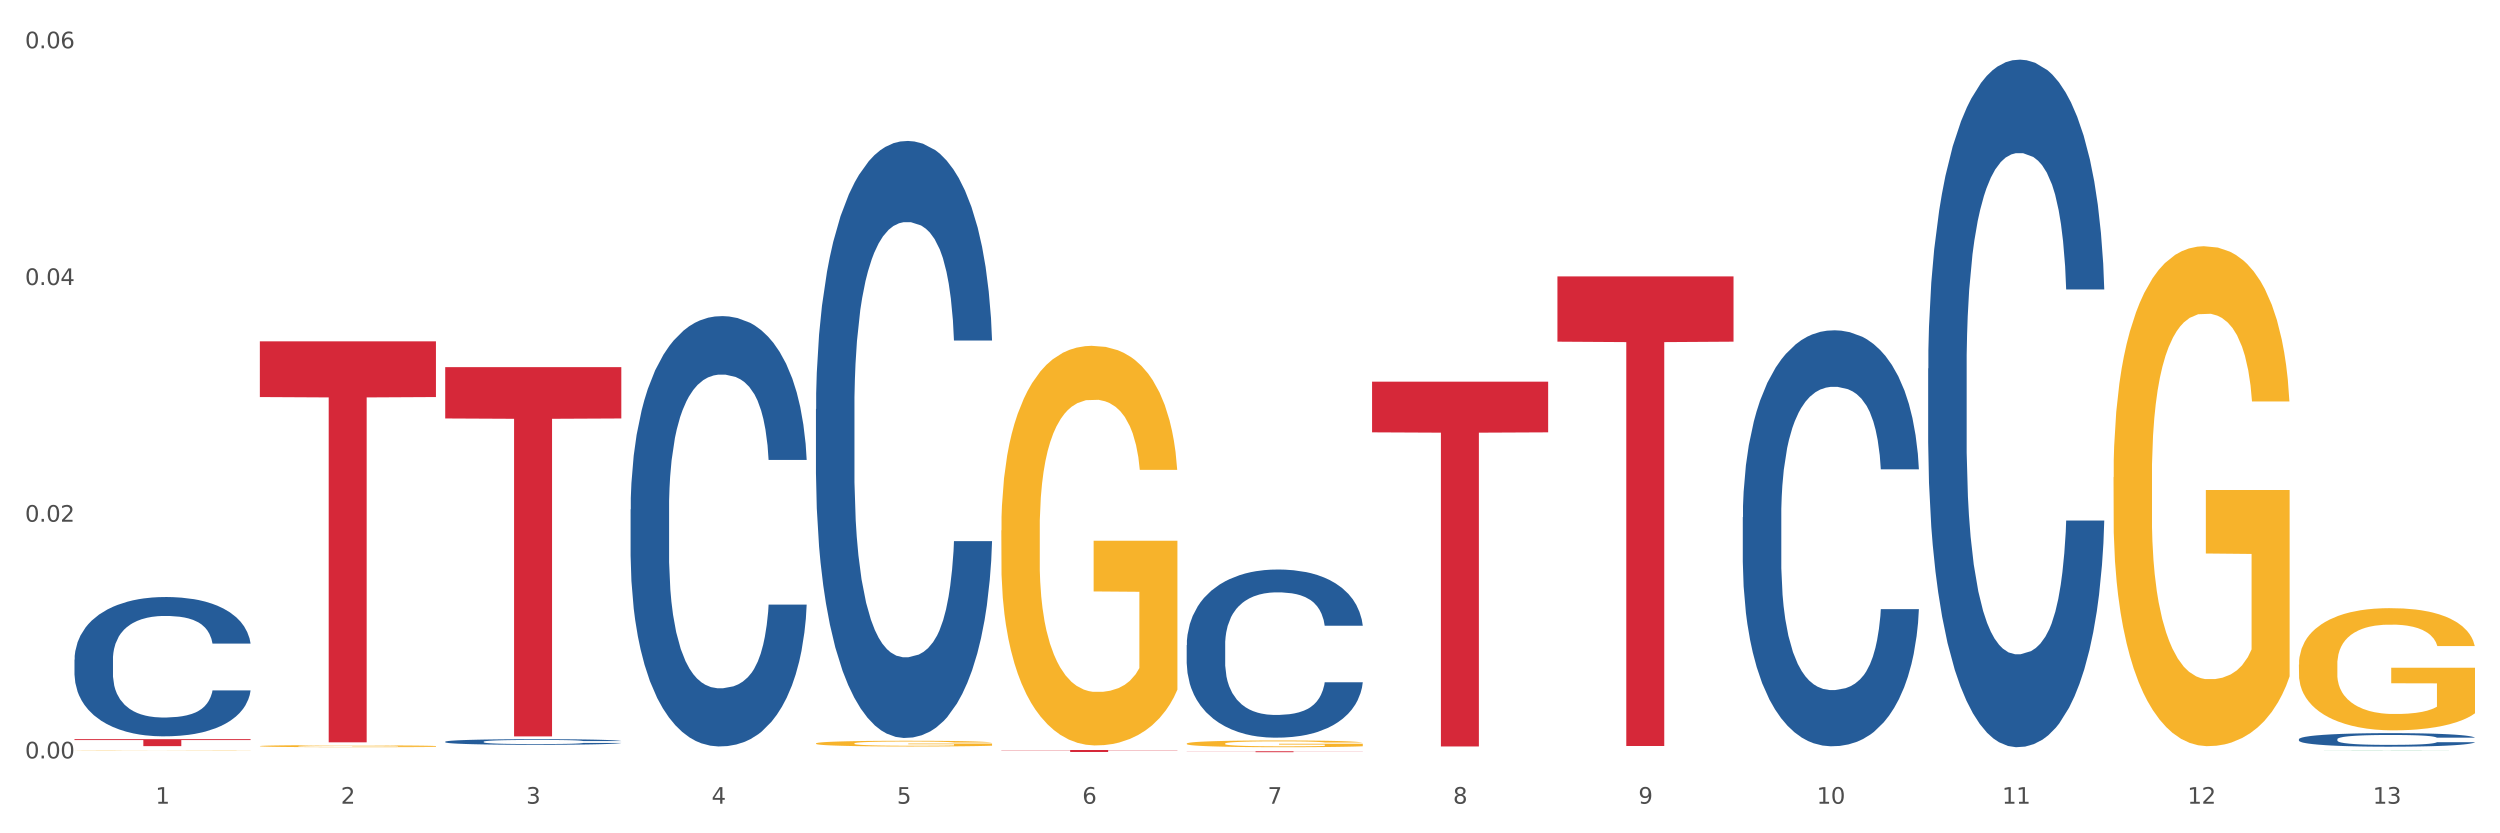 <?xml version="1.0" encoding="utf-8" standalone="no"?>
<!DOCTYPE svg PUBLIC "-//W3C//DTD SVG 1.1//EN"
  "http://www.w3.org/Graphics/SVG/1.1/DTD/svg11.dtd">
<svg xmlns:xlink="http://www.w3.org/1999/xlink" width="1080pt" height="360pt" viewBox="0 0 1080 360" xmlns="http://www.w3.org/2000/svg" version="1.1">
 <rect x="0" y="0" width="1080" height="360" fill="#333333" stroke="none"/>
 <defs>
  <style type="text/css">*{stroke-linejoin: round; stroke-linecap: butt}</style>
 </defs>
 <g id="figure_1">
  <g id="patch_1">
   <path d="M 0 360 
L 1080 360 
L 1080 0 
L 0 0 
z
" style="fill: #ffffff; stroke: #ffffff; stroke-linejoin: miter"/>
  </g>
  <g id="axes_1">
   <g id="matplotlib.axis_1">
    <g id="xtick_1">
     <g id="text_1">
      <!-- 1 -->
      <g style="fill: #4d4d4d" transform="translate(67.159 347.204) scale(0.096 -0.096)">
       <defs>
        <path id="DejaVuSans-31" d="M 794 531 
L 1825 531 
L 1825 4091 
L 703 3866 
L 703 4441 
L 1819 4666 
L 2450 4666 
L 2450 531 
L 3481 531 
L 3481 0 
L 794 0 
L 794 531 
z
" transform="scale(0.016)"/>
       </defs>
       <use xlink:href="#DejaVuSans-31"/>
      </g>
     </g>
    </g>
    <g id="xtick_2">
     <g id="text_2">
      <!-- 2 -->
      <g style="fill: #4d4d4d" transform="translate(147.238 347.204) scale(0.096 -0.096)">
       <defs>
        <path id="DejaVuSans-32" d="M 1228 531 
L 3431 531 
L 3431 0 
L 469 0 
L 469 531 
Q 828 903 1448 1529 
Q 2069 2156 2228 2338 
Q 2531 2678 2651 2914 
Q 2772 3150 2772 3378 
Q 2772 3750 2511 3984 
Q 2250 4219 1831 4219 
Q 1534 4219 1204 4116 
Q 875 4013 500 3803 
L 500 4441 
Q 881 4594 1212 4672 
Q 1544 4750 1819 4750 
Q 2544 4750 2975 4387 
Q 3406 4025 3406 3419 
Q 3406 3131 3298 2873 
Q 3191 2616 2906 2266 
Q 2828 2175 2409 1742 
Q 1991 1309 1228 531 
z
" transform="scale(0.016)"/>
       </defs>
       <use xlink:href="#DejaVuSans-32"/>
      </g>
     </g>
    </g>
    <g id="xtick_3">
     <g id="text_3">
      <!-- 3 -->
      <g style="fill: #4d4d4d" transform="translate(227.317 347.204) scale(0.096 -0.096)">
       <defs>
        <path id="DejaVuSans-33" d="M 2597 2516 
Q 3050 2419 3304 2112 
Q 3559 1806 3559 1356 
Q 3559 666 3084 287 
Q 2609 -91 1734 -91 
Q 1441 -91 1130 -33 
Q 819 25 488 141 
L 488 750 
Q 750 597 1062 519 
Q 1375 441 1716 441 
Q 2309 441 2620 675 
Q 2931 909 2931 1356 
Q 2931 1769 2642 2001 
Q 2353 2234 1838 2234 
L 1294 2234 
L 1294 2753 
L 1863 2753 
Q 2328 2753 2575 2939 
Q 2822 3125 2822 3475 
Q 2822 3834 2567 4026 
Q 2313 4219 1838 4219 
Q 1578 4219 1281 4162 
Q 984 4106 628 3988 
L 628 4550 
Q 988 4650 1302 4700 
Q 1616 4750 1894 4750 
Q 2613 4750 3031 4423 
Q 3450 4097 3450 3541 
Q 3450 3153 3228 2886 
Q 3006 2619 2597 2516 
z
" transform="scale(0.016)"/>
       </defs>
       <use xlink:href="#DejaVuSans-33"/>
      </g>
     </g>
    </g>
    <g id="xtick_4">
     <g id="text_4">
      <!-- 4 -->
      <g style="fill: #4d4d4d" transform="translate(307.396 347.204) scale(0.096 -0.096)">
       <defs>
        <path id="DejaVuSans-34" d="M 2419 4116 
L 825 1625 
L 2419 1625 
L 2419 4116 
z
M 2253 4666 
L 3047 4666 
L 3047 1625 
L 3713 1625 
L 3713 1100 
L 3047 1100 
L 3047 0 
L 2419 0 
L 2419 1100 
L 313 1100 
L 313 1709 
L 2253 4666 
z
" transform="scale(0.016)"/>
       </defs>
       <use xlink:href="#DejaVuSans-34"/>
      </g>
     </g>
    </g>
    <g id="xtick_5">
     <g id="text_5">
      <!-- 5 -->
      <g style="fill: #4d4d4d" transform="translate(387.475 347.204) scale(0.096 -0.096)">
       <defs>
        <path id="DejaVuSans-35" d="M 691 4666 
L 3169 4666 
L 3169 4134 
L 1269 4134 
L 1269 2991 
Q 1406 3038 1543 3061 
Q 1681 3084 1819 3084 
Q 2600 3084 3056 2656 
Q 3513 2228 3513 1497 
Q 3513 744 3044 326 
Q 2575 -91 1722 -91 
Q 1428 -91 1123 -41 
Q 819 9 494 109 
L 494 744 
Q 775 591 1075 516 
Q 1375 441 1709 441 
Q 2250 441 2565 725 
Q 2881 1009 2881 1497 
Q 2881 1984 2565 2268 
Q 2250 2553 1709 2553 
Q 1456 2553 1204 2497 
Q 953 2441 691 2322 
L 691 4666 
z
" transform="scale(0.016)"/>
       </defs>
       <use xlink:href="#DejaVuSans-35"/>
      </g>
     </g>
    </g>
    <g id="xtick_6">
     <g id="text_6">
      <!-- 6 -->
      <g style="fill: #4d4d4d" transform="translate(467.554 347.204) scale(0.096 -0.096)">
       <defs>
        <path id="DejaVuSans-36" d="M 2113 2584 
Q 1688 2584 1439 2293 
Q 1191 2003 1191 1497 
Q 1191 994 1439 701 
Q 1688 409 2113 409 
Q 2538 409 2786 701 
Q 3034 994 3034 1497 
Q 3034 2003 2786 2293 
Q 2538 2584 2113 2584 
z
M 3366 4563 
L 3366 3988 
Q 3128 4100 2886 4159 
Q 2644 4219 2406 4219 
Q 1781 4219 1451 3797 
Q 1122 3375 1075 2522 
Q 1259 2794 1537 2939 
Q 1816 3084 2150 3084 
Q 2853 3084 3261 2657 
Q 3669 2231 3669 1497 
Q 3669 778 3244 343 
Q 2819 -91 2113 -91 
Q 1303 -91 875 529 
Q 447 1150 447 2328 
Q 447 3434 972 4092 
Q 1497 4750 2381 4750 
Q 2619 4750 2861 4703 
Q 3103 4656 3366 4563 
z
" transform="scale(0.016)"/>
       </defs>
       <use xlink:href="#DejaVuSans-36"/>
      </g>
     </g>
    </g>
    <g id="xtick_7">
     <g id="text_7">
      <!-- 7 -->
      <g style="fill: #4d4d4d" transform="translate(547.634 347.204) scale(0.096 -0.096)">
       <defs>
        <path id="DejaVuSans-37" d="M 525 4666 
L 3525 4666 
L 3525 4397 
L 1831 0 
L 1172 0 
L 2766 4134 
L 525 4134 
L 525 4666 
z
" transform="scale(0.016)"/>
       </defs>
       <use xlink:href="#DejaVuSans-37"/>
      </g>
     </g>
    </g>
    <g id="xtick_8">
     <g id="text_8">
      <!-- 8 -->
      <g style="fill: #4d4d4d" transform="translate(627.713 347.204) scale(0.096 -0.096)">
       <defs>
        <path id="DejaVuSans-38" d="M 2034 2216 
Q 1584 2216 1326 1975 
Q 1069 1734 1069 1313 
Q 1069 891 1326 650 
Q 1584 409 2034 409 
Q 2484 409 2743 651 
Q 3003 894 3003 1313 
Q 3003 1734 2745 1975 
Q 2488 2216 2034 2216 
z
M 1403 2484 
Q 997 2584 770 2862 
Q 544 3141 544 3541 
Q 544 4100 942 4425 
Q 1341 4750 2034 4750 
Q 2731 4750 3128 4425 
Q 3525 4100 3525 3541 
Q 3525 3141 3298 2862 
Q 3072 2584 2669 2484 
Q 3125 2378 3379 2068 
Q 3634 1759 3634 1313 
Q 3634 634 3220 271 
Q 2806 -91 2034 -91 
Q 1263 -91 848 271 
Q 434 634 434 1313 
Q 434 1759 690 2068 
Q 947 2378 1403 2484 
z
M 1172 3481 
Q 1172 3119 1398 2916 
Q 1625 2713 2034 2713 
Q 2441 2713 2670 2916 
Q 2900 3119 2900 3481 
Q 2900 3844 2670 4047 
Q 2441 4250 2034 4250 
Q 1625 4250 1398 4047 
Q 1172 3844 1172 3481 
z
" transform="scale(0.016)"/>
       </defs>
       <use xlink:href="#DejaVuSans-38"/>
      </g>
     </g>
    </g>
    <g id="xtick_9">
     <g id="text_9">
      <!-- 9 -->
      <g style="fill: #4d4d4d" transform="translate(707.792 347.204) scale(0.096 -0.096)">
       <defs>
        <path id="DejaVuSans-39" d="M 703 97 
L 703 672 
Q 941 559 1184 500 
Q 1428 441 1663 441 
Q 2288 441 2617 861 
Q 2947 1281 2994 2138 
Q 2813 1869 2534 1725 
Q 2256 1581 1919 1581 
Q 1219 1581 811 2004 
Q 403 2428 403 3163 
Q 403 3881 828 4315 
Q 1253 4750 1959 4750 
Q 2769 4750 3195 4129 
Q 3622 3509 3622 2328 
Q 3622 1225 3098 567 
Q 2575 -91 1691 -91 
Q 1453 -91 1209 -44 
Q 966 3 703 97 
z
M 1959 2075 
Q 2384 2075 2632 2365 
Q 2881 2656 2881 3163 
Q 2881 3666 2632 3958 
Q 2384 4250 1959 4250 
Q 1534 4250 1286 3958 
Q 1038 3666 1038 3163 
Q 1038 2656 1286 2365 
Q 1534 2075 1959 2075 
z
" transform="scale(0.016)"/>
       </defs>
       <use xlink:href="#DejaVuSans-39"/>
      </g>
     </g>
    </g>
    <g id="xtick_10">
     <g id="text_10">
      <!-- 10 -->
      <g style="fill: #4d4d4d" transform="translate(784.817 347.204) scale(0.096 -0.096)">
       <defs>
        <path id="DejaVuSans-30" d="M 2034 4250 
Q 1547 4250 1301 3770 
Q 1056 3291 1056 2328 
Q 1056 1369 1301 889 
Q 1547 409 2034 409 
Q 2525 409 2770 889 
Q 3016 1369 3016 2328 
Q 3016 3291 2770 3770 
Q 2525 4250 2034 4250 
z
M 2034 4750 
Q 2819 4750 3233 4129 
Q 3647 3509 3647 2328 
Q 3647 1150 3233 529 
Q 2819 -91 2034 -91 
Q 1250 -91 836 529 
Q 422 1150 422 2328 
Q 422 3509 836 4129 
Q 1250 4750 2034 4750 
z
" transform="scale(0.016)"/>
       </defs>
       <use xlink:href="#DejaVuSans-31"/>
       <use xlink:href="#DejaVuSans-30" transform="translate(63.623 0)"/>
      </g>
     </g>
    </g>
    <g id="xtick_11">
     <g id="text_11">
      <!-- 11 -->
      <g style="fill: #4d4d4d" transform="translate(864.896 347.204) scale(0.096 -0.096)">
       <use xlink:href="#DejaVuSans-31"/>
       <use xlink:href="#DejaVuSans-31" transform="translate(63.623 0)"/>
      </g>
     </g>
    </g>
    <g id="xtick_12">
     <g id="text_12">
      <!-- 12 -->
      <g style="fill: #4d4d4d" transform="translate(944.975 347.204) scale(0.096 -0.096)">
       <use xlink:href="#DejaVuSans-31"/>
       <use xlink:href="#DejaVuSans-32" transform="translate(63.623 0)"/>
      </g>
     </g>
    </g>
    <g id="xtick_13">
     <g id="text_13">
      <!-- 13 -->
      <g style="fill: #4d4d4d" transform="translate(1025.054 347.204) scale(0.096 -0.096)">
       <use xlink:href="#DejaVuSans-31"/>
       <use xlink:href="#DejaVuSans-33" transform="translate(63.623 0)"/>
      </g>
     </g>
    </g>
    <g id="xtick_14"/>
    <g id="xtick_15"/>
    <g id="xtick_16"/>
    <g id="xtick_17"/>
    <g id="xtick_18"/>
    <g id="xtick_19"/>
    <g id="xtick_20"/>
    <g id="xtick_21"/>
    <g id="xtick_22"/>
    <g id="xtick_23"/>
    <g id="xtick_24"/>
    <g id="xtick_25"/>
   </g>
   <g id="matplotlib.axis_2">
    <g id="ytick_1">
     <g id="text_14">
      <!-- 0.00 -->
      <g style="fill: #4d4d4d" transform="translate(10.8 327.641) scale(0.096 -0.096)">
       <defs>
        <path id="DejaVuSans-2e" d="M 684 794 
L 1344 794 
L 1344 0 
L 684 0 
L 684 794 
z
" transform="scale(0.016)"/>
       </defs>
       <use xlink:href="#DejaVuSans-30"/>
       <use xlink:href="#DejaVuSans-2e" transform="translate(63.623 0)"/>
       <use xlink:href="#DejaVuSans-30" transform="translate(95.41 0)"/>
       <use xlink:href="#DejaVuSans-30" transform="translate(159.033 0)"/>
      </g>
     </g>
    </g>
    <g id="ytick_2">
     <g id="text_15">
      <!-- 0.02 -->
      <g style="fill: #4d4d4d" transform="translate(10.8 225.382) scale(0.096 -0.096)">
       <use xlink:href="#DejaVuSans-30"/>
       <use xlink:href="#DejaVuSans-2e" transform="translate(63.623 0)"/>
       <use xlink:href="#DejaVuSans-30" transform="translate(95.41 0)"/>
       <use xlink:href="#DejaVuSans-32" transform="translate(159.033 0)"/>
      </g>
     </g>
    </g>
    <g id="ytick_3">
     <g id="text_16">
      <!-- 0.04 -->
      <g style="fill: #4d4d4d" transform="translate(10.8 123.123) scale(0.096 -0.096)">
       <use xlink:href="#DejaVuSans-30"/>
       <use xlink:href="#DejaVuSans-2e" transform="translate(63.623 0)"/>
       <use xlink:href="#DejaVuSans-30" transform="translate(95.41 0)"/>
       <use xlink:href="#DejaVuSans-34" transform="translate(159.033 0)"/>
      </g>
     </g>
    </g>
    <g id="ytick_4">
     <g id="text_17">
      <!-- 0.06 -->
      <g style="fill: #4d4d4d" transform="translate(10.8 20.864) scale(0.096 -0.096)">
       <use xlink:href="#DejaVuSans-30"/>
       <use xlink:href="#DejaVuSans-2e" transform="translate(63.623 0)"/>
       <use xlink:href="#DejaVuSans-30" transform="translate(95.41 0)"/>
       <use xlink:href="#DejaVuSans-36" transform="translate(159.033 0)"/>
      </g>
     </g>
    </g>
    <g id="ytick_5"/>
    <g id="ytick_6"/>
    <g id="ytick_7"/>
   </g>
   <g id="PolyCollection_1">
    <path d="M 993.125 324.07 
L 993.203 324.07 
L 1024.574 323.993 
L 1037.594 323.993 
L 1069.2 324.071 
L 1054.142 324.071 
L 1047.319 324.053 
L 1014.928 324.053 
L 1014.693 324.053 
L 1008.105 324.071 
L 993.125 324.071 
L 993.125 324.07 
L 1019.006 324.042 
L 1043.24 324.042 
L 1031.241 324.01 
L 1031.084 324.01 
L 1030.927 324.01 
L 1018.928 324.042 
L 1019.006 324.042 
L 993.125 324.07 
z
" clip-path="url(#p49238b016b)" style="fill: #109648"/>
    <path d="M 352.492 176.778 
L 352.582 176.542 
L 352.582 169.947 
L 352.851 160.996 
L 353.84 144.507 
L 355.099 132.023 
L 357.258 117.419 
L 358.427 111.294 
L 359.955 104.463 
L 363.103 93.393 
L 366.699 83.971 
L 369.217 78.788 
L 371.106 75.491 
L 375.332 69.602 
L 377.76 67.011 
L 380.278 64.891 
L 382.436 63.478 
L 386.033 61.829 
L 388.911 61.122 
L 392.238 60.887 
L 395.025 61.122 
L 398.712 62.064 
L 404.108 64.891 
L 406.176 66.54 
L 408.963 69.366 
L 411.841 73.135 
L 414.179 76.904 
L 416.877 82.322 
L 419.664 89.388 
L 422.362 98.339 
L 424.25 106.583 
L 425.779 115.299 
L 427.128 125.899 
L 428.117 137.441 
L 428.567 147.098 
L 412.111 147.098 
L 411.661 138.383 
L 410.762 128.961 
L 409.863 122.601 
L 408.874 117.419 
L 407.345 111.53 
L 405.996 107.761 
L 403.748 103.286 
L 401.68 100.459 
L 399.971 98.81 
L 397.903 97.397 
L 393.497 95.984 
L 390.349 95.984 
L 388.371 96.455 
L 385.943 97.633 
L 383.875 99.281 
L 381.447 102.108 
L 379.559 105.17 
L 377.67 109.175 
L 376.591 112.001 
L 374.972 117.183 
L 373.893 121.423 
L 372.455 128.725 
L 371.645 133.907 
L 370.207 147.334 
L 369.577 157.227 
L 369.307 164.058 
L 369.127 171.595 
L 369.127 208.341 
L 369.667 224.83 
L 370.117 231.897 
L 370.836 239.905 
L 372.185 250.27 
L 374.163 260.398 
L 376.231 267.7 
L 377.94 272.176 
L 379.559 275.473 
L 381.177 278.065 
L 383.155 280.42 
L 384.774 281.833 
L 387.202 283.247 
L 390.08 283.953 
L 392.328 283.953 
L 396.914 282.776 
L 398.982 281.598 
L 400.96 279.949 
L 403.118 277.358 
L 404.827 274.531 
L 405.816 272.411 
L 407.435 267.936 
L 408.694 263.225 
L 409.773 257.807 
L 410.492 253.096 
L 411.302 246.03 
L 411.931 238.021 
L 412.111 233.781 
L 428.567 233.781 
L 428.207 242.261 
L 427.578 250.505 
L 426.319 261.576 
L 425.33 267.936 
L 423.801 275.709 
L 422.182 282.304 
L 419.934 289.607 
L 417.866 295.024 
L 415.708 299.735 
L 413.37 303.975 
L 409.143 309.864 
L 407.615 311.513 
L 404.377 314.339 
L 401.86 315.988 
L 398.173 317.637 
L 394.396 318.579 
L 390.439 318.815 
L 386.932 318.344 
L 383.066 316.93 
L 380.638 315.517 
L 377.94 313.397 
L 374.793 310.099 
L 371.825 306.095 
L 369.038 301.384 
L 366.43 295.966 
L 364.002 289.842 
L 360.854 279.713 
L 358.516 269.82 
L 356.808 260.634 
L 355.639 252.861 
L 354.47 242.967 
L 353.84 236.136 
L 352.851 219.648 
L 352.492 204.337 
L 352.492 176.778 
z
" clip-path="url(#p49238b016b)" style="fill: #255c99"/>
    <path d="M 272.412 220.089 
L 272.502 219.919 
L 272.502 215.165 
L 272.772 208.713 
L 273.761 196.828 
L 275.02 187.829 
L 277.178 177.302 
L 278.347 172.887 
L 279.876 167.963 
L 283.023 159.983 
L 286.62 153.191 
L 289.138 149.456 
L 291.027 147.079 
L 295.253 142.834 
L 297.681 140.966 
L 300.199 139.438 
L 302.357 138.419 
L 305.954 137.231 
L 308.831 136.721 
L 312.159 136.552 
L 314.946 136.721 
L 318.633 137.401 
L 324.028 139.438 
L 326.097 140.627 
L 328.884 142.664 
L 331.762 145.381 
L 334.1 148.097 
L 336.798 152.003 
L 339.585 157.096 
L 342.283 163.548 
L 344.171 169.491 
L 345.7 175.773 
L 347.049 183.414 
L 348.038 191.734 
L 348.488 198.695 
L 332.032 198.695 
L 331.582 192.413 
L 330.683 185.621 
L 329.784 181.037 
L 328.794 177.302 
L 327.266 173.057 
L 325.917 170.34 
L 323.669 167.114 
L 321.601 165.077 
L 319.892 163.888 
L 317.824 162.869 
L 313.418 161.851 
L 310.27 161.851 
L 308.292 162.19 
L 305.864 163.039 
L 303.796 164.228 
L 301.368 166.265 
L 299.479 168.472 
L 297.591 171.359 
L 296.512 173.396 
L 294.893 177.132 
L 293.814 180.188 
L 292.375 185.452 
L 291.566 189.187 
L 290.127 198.865 
L 289.498 205.996 
L 289.228 210.92 
L 289.048 216.354 
L 289.048 242.841 
L 289.588 254.726 
L 290.037 259.82 
L 290.757 265.593 
L 292.106 273.064 
L 294.084 280.365 
L 296.152 285.629 
L 297.861 288.855 
L 299.479 291.232 
L 301.098 293.099 
L 303.076 294.797 
L 304.695 295.816 
L 307.123 296.835 
L 310 297.344 
L 312.249 297.344 
L 316.835 296.495 
L 318.903 295.646 
L 320.881 294.458 
L 323.039 292.59 
L 324.748 290.552 
L 325.737 289.024 
L 327.356 285.798 
L 328.615 282.402 
L 329.694 278.497 
L 330.413 275.101 
L 331.222 270.008 
L 331.852 264.235 
L 332.032 261.179 
L 348.488 261.179 
L 348.128 267.291 
L 347.498 273.234 
L 346.24 281.214 
L 345.25 285.798 
L 343.722 291.401 
L 342.103 296.156 
L 339.855 301.419 
L 337.787 305.324 
L 335.629 308.72 
L 333.291 311.776 
L 329.064 316.021 
L 327.535 317.21 
L 324.298 319.247 
L 321.78 320.436 
L 318.094 321.624 
L 314.317 322.303 
L 310.36 322.473 
L 306.853 322.134 
L 302.986 321.115 
L 300.558 320.096 
L 297.861 318.568 
L 294.713 316.191 
L 291.746 313.305 
L 288.958 309.909 
L 286.351 306.004 
L 283.923 301.589 
L 280.775 294.288 
L 278.437 287.157 
L 276.729 280.535 
L 275.56 274.932 
L 274.391 267.8 
L 273.761 262.876 
L 272.772 250.991 
L 272.412 239.955 
L 272.412 220.089 
z
" clip-path="url(#p49238b016b)" style="fill: #255c99"/>
    <path d="M 192.333 320.417 
L 192.423 320.415 
L 192.423 320.352 
L 192.693 320.268 
L 193.682 320.112 
L 194.941 319.994 
L 197.099 319.856 
L 198.268 319.798 
L 199.797 319.734 
L 202.944 319.629 
L 206.541 319.54 
L 209.059 319.491 
L 210.947 319.46 
L 215.174 319.405 
L 217.602 319.38 
L 220.12 319.36 
L 222.278 319.347 
L 225.875 319.331 
L 228.752 319.324 
L 232.079 319.322 
L 234.867 319.324 
L 238.554 319.333 
L 243.949 319.36 
L 246.018 319.376 
L 248.805 319.402 
L 251.683 319.438 
L 254.021 319.474 
L 256.718 319.525 
L 259.506 319.591 
L 262.204 319.676 
L 264.092 319.754 
L 265.621 319.836 
L 266.97 319.936 
L 267.959 320.045 
L 268.408 320.136 
L 251.953 320.136 
L 251.503 320.054 
L 250.604 319.965 
L 249.704 319.905 
L 248.715 319.856 
L 247.187 319.801 
L 245.838 319.765 
L 243.59 319.723 
L 241.521 319.696 
L 239.813 319.68 
L 237.745 319.667 
L 233.338 319.654 
L 230.191 319.654 
L 228.213 319.658 
L 225.785 319.669 
L 223.717 319.685 
L 221.289 319.712 
L 219.4 319.74 
L 217.512 319.778 
L 216.433 319.805 
L 214.814 319.854 
L 213.735 319.894 
L 212.296 319.963 
L 211.487 320.012 
L 210.048 320.139 
L 209.419 320.232 
L 209.149 320.297 
L 208.969 320.368 
L 208.969 320.715 
L 209.509 320.871 
L 209.958 320.937 
L 210.678 321.013 
L 212.027 321.111 
L 214.005 321.206 
L 216.073 321.275 
L 217.782 321.318 
L 219.4 321.349 
L 221.019 321.373 
L 222.997 321.396 
L 224.616 321.409 
L 227.044 321.422 
L 229.921 321.429 
L 232.169 321.429 
L 236.755 321.418 
L 238.824 321.407 
L 240.802 321.391 
L 242.96 321.367 
L 244.669 321.34 
L 245.658 321.32 
L 247.276 321.278 
L 248.535 321.233 
L 249.615 321.182 
L 250.334 321.138 
L 251.143 321.071 
L 251.773 320.995 
L 251.953 320.955 
L 268.408 320.955 
L 268.049 321.035 
L 267.419 321.113 
L 266.16 321.218 
L 265.171 321.278 
L 263.643 321.351 
L 262.024 321.413 
L 259.776 321.482 
L 257.708 321.533 
L 255.549 321.578 
L 253.211 321.618 
L 248.985 321.674 
L 247.456 321.689 
L 244.219 321.716 
L 241.701 321.731 
L 238.014 321.747 
L 234.238 321.756 
L 230.281 321.758 
L 226.774 321.754 
L 222.907 321.74 
L 220.479 321.727 
L 217.782 321.707 
L 214.634 321.676 
L 211.667 321.638 
L 208.879 321.594 
L 206.271 321.542 
L 203.843 321.485 
L 200.696 321.389 
L 198.358 321.295 
L 196.65 321.209 
L 195.481 321.135 
L 194.312 321.042 
L 193.682 320.977 
L 192.693 320.822 
L 192.333 320.677 
L 192.333 320.417 
z
" clip-path="url(#p49238b016b)" style="fill: #255c99"/>
    <path d="M 32.175 284.953 
L 32.265 284.898 
L 32.265 283.359 
L 32.535 281.271 
L 33.524 277.423 
L 34.783 274.51 
L 36.941 271.102 
L 38.11 269.672 
L 39.639 268.078 
L 42.786 265.495 
L 46.383 263.296 
L 48.901 262.087 
L 50.789 261.317 
L 55.016 259.943 
L 57.443 259.338 
L 59.961 258.844 
L 62.119 258.514 
L 65.716 258.129 
L 68.594 257.964 
L 71.921 257.909 
L 74.709 257.964 
L 78.396 258.184 
L 83.791 258.844 
L 85.859 259.228 
L 88.647 259.888 
L 91.524 260.768 
L 93.862 261.647 
L 96.56 262.911 
L 99.348 264.56 
L 102.045 266.649 
L 103.934 268.573 
L 105.463 270.607 
L 106.811 273.08 
L 107.801 275.774 
L 108.25 278.027 
L 91.794 278.027 
L 91.345 275.994 
L 90.445 273.795 
L 89.546 272.311 
L 88.557 271.102 
L 87.028 269.727 
L 85.679 268.848 
L 83.431 267.803 
L 81.363 267.144 
L 79.655 266.759 
L 77.586 266.429 
L 73.18 266.099 
L 70.033 266.099 
L 68.054 266.209 
L 65.627 266.484 
L 63.558 266.869 
L 61.13 267.529 
L 59.242 268.243 
L 57.354 269.178 
L 56.274 269.837 
L 54.656 271.047 
L 53.577 272.036 
L 52.138 273.74 
L 51.329 274.949 
L 49.89 278.082 
L 49.26 280.391 
L 48.991 281.985 
L 48.811 283.744 
L 48.811 292.319 
L 49.35 296.167 
L 49.8 297.816 
L 50.519 299.685 
L 51.868 302.103 
L 53.847 304.467 
L 55.915 306.171 
L 57.623 307.215 
L 59.242 307.985 
L 60.861 308.59 
L 62.839 309.139 
L 64.457 309.469 
L 66.885 309.799 
L 69.763 309.964 
L 72.011 309.964 
L 76.597 309.689 
L 78.665 309.414 
L 80.644 309.029 
L 82.802 308.425 
L 84.51 307.765 
L 85.5 307.27 
L 87.118 306.226 
L 88.377 305.127 
L 89.456 303.862 
L 90.176 302.763 
L 90.985 301.114 
L 91.614 299.245 
L 91.794 298.256 
L 108.25 298.256 
L 107.89 300.234 
L 107.261 302.158 
L 106.002 304.742 
L 105.013 306.226 
L 103.484 308.04 
L 101.866 309.579 
L 99.618 311.283 
L 97.549 312.547 
L 95.391 313.647 
L 93.053 314.636 
L 88.827 316.01 
L 87.298 316.395 
L 84.061 317.055 
L 81.543 317.439 
L 77.856 317.824 
L 74.079 318.044 
L 70.123 318.099 
L 66.616 317.989 
L 62.749 317.659 
L 60.321 317.329 
L 57.623 316.835 
L 54.476 316.065 
L 51.509 315.131 
L 48.721 314.031 
L 46.113 312.767 
L 43.685 311.338 
L 40.538 308.974 
L 38.2 306.666 
L 36.491 304.522 
L 35.322 302.708 
L 34.153 300.399 
L 33.524 298.805 
L 32.535 294.958 
L 32.175 291.385 
L 32.175 284.953 
z
" clip-path="url(#p49238b016b)" style="fill: #255c99"/>
    <path d="M 832.967 159.224 
L 833.056 158.953 
L 833.056 151.358 
L 833.326 141.049 
L 834.315 122.06 
L 835.574 107.683 
L 837.732 90.864 
L 838.901 83.811 
L 840.43 75.944 
L 843.577 63.195 
L 847.174 52.344 
L 849.692 46.376 
L 851.581 42.578 
L 855.807 35.796 
L 858.235 32.813 
L 860.753 30.371 
L 862.911 28.743 
L 866.508 26.845 
L 869.385 26.031 
L 872.713 25.759 
L 875.5 26.031 
L 879.187 27.116 
L 884.583 30.371 
L 886.651 32.27 
L 889.438 35.525 
L 892.316 39.866 
L 894.654 44.206 
L 897.352 50.445 
L 900.139 58.583 
L 902.837 68.891 
L 904.725 78.386 
L 906.254 88.423 
L 907.603 100.63 
L 908.592 113.922 
L 909.042 125.044 
L 892.586 125.044 
L 892.136 115.007 
L 891.237 104.157 
L 890.338 96.832 
L 889.348 90.864 
L 887.82 84.083 
L 886.471 79.742 
L 884.223 74.588 
L 882.155 71.333 
L 880.446 69.434 
L 878.378 67.806 
L 873.972 66.179 
L 870.824 66.179 
L 868.846 66.721 
L 866.418 68.078 
L 864.35 69.977 
L 861.922 73.232 
L 860.033 76.758 
L 858.145 81.37 
L 857.066 84.625 
L 855.447 90.593 
L 854.368 95.476 
L 852.929 103.885 
L 852.12 109.853 
L 850.681 125.316 
L 850.052 136.709 
L 849.782 144.576 
L 849.602 153.256 
L 849.602 195.575 
L 850.142 214.564 
L 850.591 222.702 
L 851.311 231.925 
L 852.66 243.861 
L 854.638 255.525 
L 856.706 263.935 
L 858.415 269.089 
L 860.033 272.887 
L 861.652 275.871 
L 863.63 278.583 
L 865.249 280.211 
L 867.677 281.839 
L 870.554 282.652 
L 872.803 282.652 
L 877.389 281.296 
L 879.457 279.94 
L 881.435 278.041 
L 883.593 275.057 
L 885.302 271.802 
L 886.291 269.36 
L 887.91 264.206 
L 889.169 258.781 
L 890.248 252.541 
L 890.967 247.116 
L 891.776 238.978 
L 892.406 229.755 
L 892.586 224.872 
L 909.042 224.872 
L 908.682 234.638 
L 908.053 244.132 
L 906.794 256.882 
L 905.804 264.206 
L 904.276 273.158 
L 902.657 280.753 
L 900.409 289.163 
L 898.341 295.402 
L 896.183 300.827 
L 893.845 305.71 
L 889.618 312.492 
L 888.09 314.391 
L 884.852 317.646 
L 882.334 319.545 
L 878.648 321.444 
L 874.871 322.529 
L 870.914 322.8 
L 867.407 322.258 
L 863.54 320.63 
L 861.113 319.003 
L 858.415 316.561 
L 855.268 312.763 
L 852.3 308.152 
L 849.512 302.726 
L 846.905 296.487 
L 844.477 289.434 
L 841.329 277.77 
L 838.991 266.376 
L 837.283 255.797 
L 836.114 246.845 
L 834.945 235.451 
L 834.315 227.585 
L 833.326 208.596 
L 832.967 190.963 
L 832.967 159.224 
z
" clip-path="url(#p49238b016b)" style="fill: #255c99"/>
    <path d="M 993.125 319.347 
L 993.215 319.341 
L 993.215 319.191 
L 993.485 318.988 
L 994.474 318.613 
L 995.733 318.329 
L 997.891 317.996 
L 999.06 317.857 
L 1000.588 317.702 
L 1003.736 317.45 
L 1007.333 317.236 
L 1009.851 317.118 
L 1011.739 317.043 
L 1015.965 316.909 
L 1018.393 316.85 
L 1020.911 316.802 
L 1023.069 316.769 
L 1026.666 316.732 
L 1029.544 316.716 
L 1032.871 316.71 
L 1035.659 316.716 
L 1039.345 316.737 
L 1044.741 316.802 
L 1046.809 316.839 
L 1049.597 316.903 
L 1052.474 316.989 
L 1054.812 317.075 
L 1057.51 317.198 
L 1060.298 317.359 
L 1062.995 317.562 
L 1064.884 317.75 
L 1066.412 317.948 
L 1067.761 318.189 
L 1068.75 318.452 
L 1069.2 318.671 
L 1052.744 318.671 
L 1052.294 318.473 
L 1051.395 318.259 
L 1050.496 318.114 
L 1049.507 317.996 
L 1047.978 317.862 
L 1046.629 317.777 
L 1044.381 317.675 
L 1042.313 317.611 
L 1040.604 317.573 
L 1038.536 317.541 
L 1034.13 317.509 
L 1030.983 317.509 
L 1029.004 317.52 
L 1026.576 317.546 
L 1024.508 317.584 
L 1022.08 317.648 
L 1020.192 317.718 
L 1018.303 317.809 
L 1017.224 317.873 
L 1015.606 317.991 
L 1014.527 318.087 
L 1013.088 318.254 
L 1012.278 318.371 
L 1010.84 318.677 
L 1010.21 318.902 
L 1009.94 319.057 
L 1009.761 319.229 
L 1009.761 320.065 
L 1010.3 320.44 
L 1010.75 320.6 
L 1011.469 320.783 
L 1012.818 321.018 
L 1014.796 321.249 
L 1016.865 321.415 
L 1018.573 321.517 
L 1020.192 321.592 
L 1021.81 321.651 
L 1023.789 321.704 
L 1025.407 321.736 
L 1027.835 321.768 
L 1030.713 321.784 
L 1032.961 321.784 
L 1037.547 321.758 
L 1039.615 321.731 
L 1041.594 321.693 
L 1043.752 321.634 
L 1045.46 321.57 
L 1046.449 321.522 
L 1048.068 321.42 
L 1049.327 321.313 
L 1050.406 321.19 
L 1051.125 321.083 
L 1051.935 320.922 
L 1052.564 320.74 
L 1052.744 320.643 
L 1069.2 320.643 
L 1068.84 320.836 
L 1068.211 321.024 
L 1066.952 321.275 
L 1065.963 321.42 
L 1064.434 321.597 
L 1062.815 321.747 
L 1060.567 321.913 
L 1058.499 322.036 
L 1056.341 322.143 
L 1054.003 322.24 
L 1049.777 322.374 
L 1048.248 322.411 
L 1045.011 322.476 
L 1042.493 322.513 
L 1038.806 322.551 
L 1035.029 322.572 
L 1031.072 322.577 
L 1027.565 322.567 
L 1023.699 322.535 
L 1021.271 322.502 
L 1018.573 322.454 
L 1015.426 322.379 
L 1012.458 322.288 
L 1009.671 322.181 
L 1007.063 322.058 
L 1004.635 321.918 
L 1001.488 321.688 
L 999.15 321.463 
L 997.441 321.254 
L 996.272 321.077 
L 995.103 320.852 
L 994.474 320.697 
L 993.485 320.322 
L 993.125 319.973 
L 993.125 319.347 
z
" clip-path="url(#p49238b016b)" style="fill: #255c99"/>
    <path d="M 672.808 119.412 
L 748.883 119.412 
L 748.883 147.603 
L 718.958 147.793 
L 718.958 322.271 
L 702.553 322.271 
L 702.553 147.793 
L 672.808 147.603 
L 672.808 119.603 
L 672.808 119.412 
z
" clip-path="url(#p49238b016b)" style="fill: #d62839"/>
    <path d="M 592.729 164.869 
L 668.804 164.869 
L 668.804 186.77 
L 638.879 186.917 
L 638.879 322.463 
L 622.474 322.463 
L 622.474 186.917 
L 592.729 186.77 
L 592.729 165.017 
L 592.729 164.869 
z
" clip-path="url(#p49238b016b)" style="fill: #d62839"/>
    <path d="M 512.65 278.672 
L 512.74 278.605 
L 512.74 276.747 
L 513.01 274.226 
L 513.999 269.581 
L 515.258 266.064 
L 517.416 261.95 
L 518.585 260.225 
L 520.114 258.3 
L 523.261 255.182 
L 526.858 252.527 
L 529.376 251.068 
L 531.264 250.139 
L 535.49 248.48 
L 537.918 247.75 
L 540.436 247.153 
L 542.594 246.755 
L 546.191 246.29 
L 549.069 246.091 
L 552.396 246.025 
L 555.184 246.091 
L 558.871 246.356 
L 564.266 247.153 
L 566.334 247.617 
L 569.122 248.413 
L 571.999 249.475 
L 574.337 250.537 
L 577.035 252.063 
L 579.823 254.054 
L 582.52 256.575 
L 584.409 258.898 
L 585.937 261.353 
L 587.286 264.339 
L 588.275 267.59 
L 588.725 270.311 
L 572.269 270.311 
L 571.819 267.856 
L 570.92 265.201 
L 570.021 263.41 
L 569.032 261.95 
L 567.503 260.291 
L 566.154 259.229 
L 563.906 257.969 
L 561.838 257.172 
L 560.129 256.708 
L 558.061 256.31 
L 553.655 255.912 
L 550.508 255.912 
L 548.529 256.044 
L 546.101 256.376 
L 544.033 256.841 
L 541.605 257.637 
L 539.717 258.499 
L 537.828 259.628 
L 536.749 260.424 
L 535.131 261.884 
L 534.052 263.078 
L 532.613 265.135 
L 531.804 266.595 
L 530.365 270.377 
L 529.735 273.164 
L 529.466 275.088 
L 529.286 277.212 
L 529.286 287.563 
L 529.825 292.208 
L 530.275 294.199 
L 530.994 296.455 
L 532.343 299.374 
L 534.321 302.228 
L 536.39 304.285 
L 538.098 305.546 
L 539.717 306.475 
L 541.335 307.204 
L 543.314 307.868 
L 544.932 308.266 
L 547.36 308.664 
L 550.238 308.863 
L 552.486 308.863 
L 557.072 308.532 
L 559.14 308.2 
L 561.119 307.735 
L 563.277 307.005 
L 564.985 306.209 
L 565.974 305.612 
L 567.593 304.351 
L 568.852 303.024 
L 569.931 301.498 
L 570.65 300.171 
L 571.46 298.18 
L 572.089 295.924 
L 572.269 294.73 
L 588.725 294.73 
L 588.365 297.118 
L 587.736 299.441 
L 586.477 302.56 
L 585.488 304.351 
L 583.959 306.541 
L 582.341 308.399 
L 580.092 310.456 
L 578.024 311.982 
L 575.866 313.309 
L 573.528 314.504 
L 569.302 316.162 
L 567.773 316.627 
L 564.536 317.423 
L 562.018 317.888 
L 558.331 318.352 
L 554.554 318.618 
L 550.598 318.684 
L 547.091 318.551 
L 543.224 318.153 
L 540.796 317.755 
L 538.098 317.158 
L 534.951 316.229 
L 531.983 315.101 
L 529.196 313.774 
L 526.588 312.247 
L 524.16 310.522 
L 521.013 307.669 
L 518.675 304.882 
L 516.966 302.294 
L 515.797 300.104 
L 514.628 297.317 
L 513.999 295.393 
L 513.01 290.748 
L 512.65 286.435 
L 512.65 278.672 
z
" clip-path="url(#p49238b016b)" style="fill: #255c99"/>
    <path d="M 432.571 323.993 
L 508.646 323.993 
L 508.646 324.115 
L 478.721 324.116 
L 478.721 324.869 
L 462.316 324.869 
L 462.316 324.116 
L 432.571 324.115 
L 432.571 323.994 
L 432.571 323.993 
z
" clip-path="url(#p49238b016b)" style="fill: #d62839"/>
    <path d="M 512.65 324.561 
L 588.725 324.561 
L 588.725 324.615 
L 558.8 324.616 
L 558.8 324.95 
L 542.395 324.95 
L 542.395 324.616 
L 512.65 324.615 
L 512.65 324.562 
L 512.65 324.561 
z
" clip-path="url(#p49238b016b)" style="fill: #d62839"/>
    <path d="M 913.046 206.169 
L 913.135 205.971 
L 913.135 198.87 
L 913.315 192.755 
L 914.213 177.961 
L 915.561 165.731 
L 916.549 159.222 
L 917.537 153.896 
L 918.704 148.57 
L 920.141 143.047 
L 922.746 134.96 
L 924.363 130.817 
L 926.339 126.478 
L 929.931 120.166 
L 932.536 116.615 
L 935.231 113.656 
L 939.632 110.106 
L 942.506 108.528 
L 945.559 107.344 
L 949.242 106.555 
L 952.026 106.358 
L 958.134 106.949 
L 963.343 108.725 
L 965.858 110.106 
L 969.092 112.473 
L 970.798 114.051 
L 973.582 117.207 
L 976.457 121.349 
L 978.433 124.9 
L 981.397 131.606 
L 983.642 138.313 
L 985.708 146.598 
L 986.786 152.318 
L 987.594 157.644 
L 988.312 163.759 
L 989.031 173.424 
L 972.864 173.424 
L 972.235 166.52 
L 971.247 160.011 
L 969.81 153.699 
L 968.553 149.754 
L 966.397 144.822 
L 964.421 141.666 
L 962.355 139.299 
L 959.84 137.327 
L 957.864 136.34 
L 955.08 135.551 
L 949.601 135.749 
L 945.919 137.327 
L 943.404 139.299 
L 941.787 141.075 
L 940.35 143.047 
L 938.733 145.809 
L 936.847 149.951 
L 935.5 153.699 
L 934.153 158.433 
L 933.075 163.167 
L 932.087 168.69 
L 931.279 174.608 
L 930.65 180.723 
L 930.111 188.219 
L 929.662 200.646 
L 929.662 227.669 
L 929.841 233.784 
L 930.291 241.872 
L 930.829 247.987 
L 931.728 255.285 
L 932.536 260.217 
L 934.063 267.318 
L 935.769 273.235 
L 937.117 276.983 
L 938.464 280.139 
L 940.799 284.479 
L 943.404 288.03 
L 945.649 290.199 
L 948.703 292.172 
L 950.769 292.961 
L 952.565 293.355 
L 956.966 293.355 
L 960.11 292.764 
L 963.613 291.383 
L 966.307 289.608 
L 968.553 287.438 
L 971.068 283.887 
L 972.684 280.534 
L 972.684 239.308 
L 952.925 239.11 
L 952.925 211.692 
L 989.121 211.692 
L 989.121 292.172 
L 987.594 296.314 
L 985.887 300.062 
L 984.091 303.415 
L 981.397 307.558 
L 978.163 311.503 
L 975.289 314.264 
L 972.235 316.631 
L 968.643 318.801 
L 963.972 320.774 
L 961.098 321.563 
L 957.505 322.155 
L 953.284 322.352 
L 949.601 321.957 
L 946.009 320.971 
L 942.236 319.196 
L 938.554 316.631 
L 935.769 314.067 
L 932.985 310.911 
L 930.021 306.769 
L 927.686 302.824 
L 925.89 299.273 
L 923.914 294.736 
L 921.758 288.819 
L 920.141 283.493 
L 918.704 277.97 
L 917.177 270.868 
L 916.099 264.753 
L 915.022 257.06 
L 914.393 251.34 
L 913.674 242.464 
L 913.135 230.037 
L 913.046 206.169 
z
" clip-path="url(#p49238b016b)" style="fill: #f7b32b"/>
    <path d="M 512.65 321.228 
L 512.74 321.225 
L 512.74 321.129 
L 512.919 321.046 
L 513.818 320.846 
L 515.165 320.681 
L 516.153 320.592 
L 517.141 320.52 
L 518.308 320.448 
L 519.745 320.373 
L 522.35 320.264 
L 523.967 320.208 
L 525.943 320.149 
L 529.536 320.064 
L 532.14 320.016 
L 534.835 319.976 
L 539.236 319.928 
L 542.11 319.906 
L 545.164 319.89 
L 548.846 319.88 
L 551.631 319.877 
L 557.738 319.885 
L 562.948 319.909 
L 565.462 319.928 
L 568.696 319.96 
L 570.402 319.981 
L 573.187 320.024 
L 576.061 320.08 
L 578.037 320.128 
L 581.001 320.219 
L 583.246 320.309 
L 585.312 320.422 
L 586.39 320.499 
L 587.198 320.571 
L 587.917 320.654 
L 588.635 320.785 
L 572.468 320.785 
L 571.839 320.691 
L 570.851 320.603 
L 569.414 320.518 
L 568.157 320.464 
L 566.001 320.398 
L 564.025 320.355 
L 561.96 320.323 
L 559.445 320.296 
L 557.469 320.283 
L 554.684 320.272 
L 549.206 320.275 
L 545.523 320.296 
L 543.008 320.323 
L 541.391 320.347 
L 539.954 320.373 
L 538.338 320.411 
L 536.451 320.467 
L 535.104 320.518 
L 533.757 320.582 
L 532.679 320.646 
L 531.691 320.721 
L 530.883 320.801 
L 530.254 320.883 
L 529.715 320.985 
L 529.266 321.153 
L 529.266 321.519 
L 529.446 321.602 
L 529.895 321.711 
L 530.434 321.794 
L 531.332 321.893 
L 532.14 321.959 
L 533.667 322.055 
L 535.374 322.136 
L 536.721 322.186 
L 538.068 322.229 
L 540.403 322.288 
L 543.008 322.336 
L 545.254 322.365 
L 548.307 322.392 
L 550.373 322.403 
L 552.169 322.408 
L 556.571 322.408 
L 559.714 322.4 
L 563.217 322.381 
L 565.912 322.357 
L 568.157 322.328 
L 570.672 322.28 
L 572.289 322.234 
L 572.289 321.676 
L 552.529 321.674 
L 552.529 321.303 
L 588.725 321.303 
L 588.725 322.392 
L 587.198 322.448 
L 585.492 322.499 
L 583.695 322.544 
L 581.001 322.6 
L 577.767 322.654 
L 574.893 322.691 
L 571.839 322.723 
L 568.247 322.752 
L 563.576 322.779 
L 560.702 322.79 
L 557.109 322.798 
L 552.888 322.8 
L 549.206 322.795 
L 545.613 322.782 
L 541.841 322.758 
L 538.158 322.723 
L 535.374 322.688 
L 532.589 322.646 
L 529.625 322.589 
L 527.29 322.536 
L 525.494 322.488 
L 523.518 322.427 
L 521.362 322.346 
L 519.745 322.274 
L 518.308 322.2 
L 516.781 322.104 
L 515.704 322.021 
L 514.626 321.917 
L 513.997 321.839 
L 513.279 321.719 
L 512.74 321.551 
L 512.65 321.228 
z
" clip-path="url(#p49238b016b)" style="fill: #f7b32b"/>
    <path d="M 432.571 229.168 
L 432.661 229.01 
L 432.661 223.334 
L 432.84 218.447 
L 433.738 206.622 
L 435.086 196.846 
L 436.074 191.643 
L 437.062 187.386 
L 438.229 183.129 
L 439.666 178.714 
L 442.271 172.25 
L 443.888 168.939 
L 445.864 165.47 
L 449.456 160.425 
L 452.061 157.587 
L 454.756 155.222 
L 459.157 152.384 
L 462.031 151.122 
L 465.085 150.176 
L 468.767 149.546 
L 471.551 149.388 
L 477.659 149.861 
L 482.868 151.28 
L 485.383 152.384 
L 488.617 154.276 
L 490.323 155.537 
L 493.108 158.06 
L 495.982 161.371 
L 497.958 164.209 
L 500.922 169.569 
L 503.167 174.93 
L 505.233 181.552 
L 506.311 186.125 
L 507.119 190.382 
L 507.838 195.269 
L 508.556 202.995 
L 492.389 202.995 
L 491.76 197.477 
L 490.772 192.274 
L 489.335 187.228 
L 488.078 184.075 
L 485.922 180.133 
L 483.946 177.611 
L 481.88 175.719 
L 479.366 174.142 
L 477.39 173.354 
L 474.605 172.723 
L 469.126 172.881 
L 465.444 174.142 
L 462.929 175.719 
L 461.312 177.138 
L 459.875 178.714 
L 458.258 180.922 
L 456.372 184.233 
L 455.025 187.228 
L 453.678 191.012 
L 452.6 194.796 
L 451.612 199.211 
L 450.804 203.941 
L 450.175 208.829 
L 449.636 214.82 
L 449.187 224.753 
L 449.187 246.354 
L 449.367 251.242 
L 449.816 257.706 
L 450.355 262.594 
L 451.253 268.428 
L 452.061 272.369 
L 453.588 278.045 
L 455.295 282.775 
L 456.642 285.771 
L 457.989 288.294 
L 460.324 291.763 
L 462.929 294.601 
L 465.174 296.335 
L 468.228 297.912 
L 470.294 298.542 
L 472.09 298.858 
L 476.491 298.858 
L 479.635 298.385 
L 483.138 297.281 
L 485.832 295.862 
L 488.078 294.128 
L 490.593 291.29 
L 492.209 288.609 
L 492.209 255.656 
L 472.45 255.499 
L 472.45 233.583 
L 508.646 233.583 
L 508.646 297.912 
L 507.119 301.223 
L 505.413 304.218 
L 503.616 306.899 
L 500.922 310.21 
L 497.688 313.363 
L 494.814 315.57 
L 491.76 317.463 
L 488.168 319.197 
L 483.497 320.774 
L 480.623 321.404 
L 477.03 321.877 
L 472.809 322.035 
L 469.126 321.72 
L 465.534 320.931 
L 461.761 319.512 
L 458.079 317.463 
L 455.295 315.413 
L 452.51 312.89 
L 449.546 309.579 
L 447.211 306.426 
L 445.415 303.588 
L 443.439 299.961 
L 441.283 295.231 
L 439.666 290.974 
L 438.229 286.559 
L 436.702 280.883 
L 435.625 275.996 
L 434.547 269.847 
L 433.918 265.274 
L 433.199 258.179 
L 432.661 248.246 
L 432.571 229.168 
z
" clip-path="url(#p49238b016b)" style="fill: #f7b32b"/>
    <path d="M 352.492 321.154 
L 352.581 321.152 
L 352.581 321.071 
L 352.761 321 
L 353.659 320.83 
L 355.006 320.69 
L 355.994 320.615 
L 356.982 320.554 
L 358.15 320.493 
L 359.587 320.429 
L 362.192 320.336 
L 363.809 320.289 
L 365.785 320.239 
L 369.377 320.166 
L 371.982 320.126 
L 374.676 320.092 
L 379.078 320.051 
L 381.952 320.033 
L 385.005 320.019 
L 388.688 320.01 
L 391.472 320.008 
L 397.58 320.015 
L 402.789 320.035 
L 405.304 320.051 
L 408.538 320.078 
L 410.244 320.096 
L 413.028 320.132 
L 415.903 320.18 
L 417.879 320.221 
L 420.843 320.298 
L 423.088 320.375 
L 425.154 320.47 
L 426.232 320.536 
L 427.04 320.597 
L 427.758 320.667 
L 428.477 320.778 
L 412.31 320.778 
L 411.681 320.699 
L 410.693 320.624 
L 409.256 320.552 
L 407.999 320.506 
L 405.843 320.45 
L 403.867 320.413 
L 401.801 320.386 
L 399.286 320.364 
L 397.31 320.352 
L 394.526 320.343 
L 389.047 320.345 
L 385.365 320.364 
L 382.85 320.386 
L 381.233 320.407 
L 379.796 320.429 
L 378.179 320.461 
L 376.293 320.509 
L 374.946 320.552 
L 373.599 320.606 
L 372.521 320.66 
L 371.533 320.724 
L 370.724 320.792 
L 370.096 320.862 
L 369.557 320.948 
L 369.108 321.091 
L 369.108 321.401 
L 369.287 321.472 
L 369.737 321.565 
L 370.275 321.635 
L 371.174 321.719 
L 371.982 321.775 
L 373.509 321.857 
L 375.215 321.925 
L 376.563 321.968 
L 377.91 322.004 
L 380.245 322.054 
L 382.85 322.095 
L 385.095 322.12 
L 388.149 322.142 
L 390.215 322.152 
L 392.011 322.156 
L 396.412 322.156 
L 399.556 322.149 
L 403.059 322.133 
L 405.753 322.113 
L 407.999 322.088 
L 410.514 322.047 
L 412.13 322.009 
L 412.13 321.535 
L 392.37 321.533 
L 392.37 321.218 
L 428.567 321.218 
L 428.567 322.142 
L 427.04 322.19 
L 425.333 322.233 
L 423.537 322.272 
L 420.843 322.319 
L 417.609 322.365 
L 414.735 322.396 
L 411.681 322.423 
L 408.088 322.448 
L 403.418 322.471 
L 400.544 322.48 
L 396.951 322.487 
L 392.73 322.489 
L 389.047 322.485 
L 385.455 322.473 
L 381.682 322.453 
L 378 322.423 
L 375.215 322.394 
L 372.431 322.358 
L 369.467 322.31 
L 367.132 322.265 
L 365.335 322.224 
L 363.359 322.172 
L 361.204 322.104 
L 359.587 322.043 
L 358.15 321.979 
L 356.623 321.898 
L 355.545 321.827 
L 354.468 321.739 
L 353.839 321.673 
L 353.12 321.571 
L 352.581 321.429 
L 352.492 321.154 
z
" clip-path="url(#p49238b016b)" style="fill: #f7b32b"/>
    <path d="M 112.254 322.309 
L 112.344 322.308 
L 112.344 322.278 
L 112.524 322.252 
L 113.422 322.19 
L 114.769 322.138 
L 115.757 322.111 
L 116.745 322.088 
L 117.913 322.065 
L 119.35 322.042 
L 121.954 322.008 
L 123.571 321.99 
L 125.547 321.972 
L 129.14 321.945 
L 131.744 321.93 
L 134.439 321.918 
L 138.84 321.903 
L 141.714 321.896 
L 144.768 321.891 
L 148.45 321.888 
L 151.235 321.887 
L 157.342 321.889 
L 162.552 321.897 
L 165.067 321.903 
L 168.3 321.913 
L 170.007 321.92 
L 172.791 321.933 
L 175.665 321.95 
L 177.641 321.965 
L 180.605 321.994 
L 182.85 322.022 
L 184.916 322.057 
L 185.994 322.081 
L 186.802 322.104 
L 187.521 322.13 
L 188.24 322.171 
L 172.072 322.171 
L 171.444 322.141 
L 170.456 322.114 
L 169.019 322.087 
L 167.761 322.071 
L 165.606 322.05 
L 163.63 322.036 
L 161.564 322.026 
L 159.049 322.018 
L 157.073 322.014 
L 154.289 322.01 
L 148.81 322.011 
L 145.127 322.018 
L 142.612 322.026 
L 140.996 322.034 
L 139.559 322.042 
L 137.942 322.054 
L 136.056 322.071 
L 134.708 322.087 
L 133.361 322.107 
L 132.283 322.127 
L 131.295 322.151 
L 130.487 322.176 
L 129.858 322.201 
L 129.319 322.233 
L 128.87 322.286 
L 128.87 322.4 
L 129.05 322.426 
L 129.499 322.46 
L 130.038 322.486 
L 130.936 322.517 
L 131.744 322.538 
L 133.271 322.568 
L 134.978 322.593 
L 136.325 322.609 
L 137.672 322.622 
L 140.008 322.64 
L 142.612 322.655 
L 144.858 322.664 
L 147.912 322.673 
L 149.977 322.676 
L 151.774 322.678 
L 156.175 322.678 
L 159.318 322.675 
L 162.821 322.669 
L 165.516 322.662 
L 167.761 322.653 
L 170.276 322.638 
L 171.893 322.624 
L 171.893 322.449 
L 152.133 322.448 
L 152.133 322.332 
L 188.329 322.332 
L 188.329 322.673 
L 186.802 322.69 
L 185.096 322.706 
L 183.3 322.72 
L 180.605 322.738 
L 177.372 322.754 
L 174.497 322.766 
L 171.444 322.776 
L 167.851 322.785 
L 163.181 322.794 
L 160.306 322.797 
L 156.714 322.8 
L 152.492 322.8 
L 148.81 322.799 
L 145.217 322.795 
L 141.445 322.787 
L 137.762 322.776 
L 134.978 322.765 
L 132.194 322.752 
L 129.23 322.734 
L 126.894 322.718 
L 125.098 322.703 
L 123.122 322.684 
L 120.966 322.659 
L 119.35 322.636 
L 117.913 322.613 
L 116.386 322.583 
L 115.308 322.557 
L 114.23 322.524 
L 113.601 322.5 
L 112.883 322.463 
L 112.344 322.41 
L 112.254 322.309 
z
" clip-path="url(#p49238b016b)" style="fill: #f7b32b"/>
    <path d="M 192.333 158.608 
L 268.408 158.608 
L 268.408 180.776 
L 238.483 180.926 
L 238.483 318.129 
L 222.078 318.129 
L 222.078 180.926 
L 192.333 180.776 
L 192.333 158.758 
L 192.333 158.608 
z
" clip-path="url(#p49238b016b)" style="fill: #d62839"/>
    <path d="M 112.254 147.447 
L 188.329 147.447 
L 188.329 171.523 
L 158.404 171.686 
L 158.404 320.694 
L 141.999 320.694 
L 141.999 171.686 
L 112.254 171.523 
L 112.254 147.61 
L 112.254 147.447 
z
" clip-path="url(#p49238b016b)" style="fill: #d62839"/>
    <path d="M 32.175 324.061 
L 32.265 324.061 
L 32.265 324.056 
L 32.444 324.052 
L 33.343 324.042 
L 34.69 324.034 
L 35.678 324.029 
L 36.666 324.026 
L 37.833 324.022 
L 39.271 324.018 
L 41.875 324.013 
L 43.492 324.01 
L 45.468 324.007 
L 49.061 324.003 
L 51.665 324 
L 54.36 323.998 
L 58.761 323.996 
L 61.635 323.995 
L 64.689 323.994 
L 68.371 323.993 
L 71.156 323.993 
L 77.263 323.994 
L 82.473 323.995 
L 84.988 323.996 
L 88.221 323.997 
L 89.927 323.999 
L 92.712 324.001 
L 95.586 324.004 
L 97.562 324.006 
L 100.526 324.011 
L 102.771 324.015 
L 104.837 324.021 
L 105.915 324.025 
L 106.723 324.028 
L 107.442 324.032 
L 108.16 324.039 
L 91.993 324.039 
L 91.365 324.034 
L 90.377 324.03 
L 88.939 324.026 
L 87.682 324.023 
L 85.526 324.02 
L 83.55 324.017 
L 81.485 324.016 
L 78.97 324.014 
L 76.994 324.014 
L 74.209 324.013 
L 68.731 324.013 
L 65.048 324.014 
L 62.533 324.016 
L 60.917 324.017 
L 59.479 324.018 
L 57.863 324.02 
L 55.977 324.023 
L 54.629 324.026 
L 53.282 324.029 
L 52.204 324.032 
L 51.216 324.036 
L 50.408 324.04 
L 49.779 324.044 
L 49.24 324.049 
L 48.791 324.058 
L 48.791 324.076 
L 48.971 324.08 
L 49.42 324.086 
L 49.959 324.09 
L 50.857 324.095 
L 51.665 324.098 
L 53.192 324.103 
L 54.899 324.107 
L 56.246 324.11 
L 57.593 324.112 
L 59.929 324.115 
L 62.533 324.117 
L 64.779 324.119 
L 67.832 324.12 
L 69.898 324.121 
L 71.695 324.121 
L 76.096 324.121 
L 79.239 324.121 
L 82.742 324.12 
L 85.437 324.118 
L 87.682 324.117 
L 90.197 324.114 
L 91.814 324.112 
L 91.814 324.084 
L 72.054 324.084 
L 72.054 324.065 
L 108.25 324.065 
L 108.25 324.12 
L 106.723 324.123 
L 105.017 324.126 
L 103.22 324.128 
L 100.526 324.131 
L 97.292 324.133 
L 94.418 324.135 
L 91.365 324.137 
L 87.772 324.138 
L 83.101 324.14 
L 80.227 324.14 
L 76.635 324.141 
L 72.413 324.141 
L 68.731 324.14 
L 65.138 324.14 
L 61.366 324.139 
L 57.683 324.137 
L 54.899 324.135 
L 52.114 324.133 
L 49.15 324.13 
L 46.815 324.127 
L 45.019 324.125 
L 43.043 324.122 
L 40.887 324.118 
L 39.271 324.114 
L 37.833 324.11 
L 36.307 324.106 
L 35.229 324.101 
L 34.151 324.096 
L 33.522 324.092 
L 32.804 324.086 
L 32.265 324.078 
L 32.175 324.061 
z
" clip-path="url(#p49238b016b)" style="fill: #f7b32b"/>
    <path d="M 32.175 319.292 
L 108.25 319.292 
L 108.25 319.714 
L 78.325 319.717 
L 78.325 322.327 
L 61.92 322.327 
L 61.92 319.717 
L 32.175 319.714 
L 32.175 319.295 
L 32.175 319.292 
z
" clip-path="url(#p49238b016b)" style="fill: #d62839"/>
    <path d="M 993.125 287.118 
L 993.215 287.07 
L 993.215 285.334 
L 993.394 283.839 
L 994.292 280.223 
L 995.64 277.234 
L 996.628 275.643 
L 997.616 274.341 
L 998.783 273.039 
L 1000.22 271.689 
L 1002.825 269.712 
L 1004.442 268.699 
L 1006.418 267.639 
L 1010.01 266.096 
L 1012.615 265.228 
L 1015.31 264.505 
L 1019.711 263.637 
L 1022.585 263.251 
L 1025.639 262.962 
L 1029.321 262.769 
L 1032.105 262.721 
L 1038.213 262.865 
L 1043.422 263.299 
L 1045.937 263.637 
L 1049.171 264.215 
L 1050.877 264.601 
L 1053.662 265.373 
L 1056.536 266.385 
L 1058.512 267.253 
L 1061.476 268.892 
L 1063.721 270.532 
L 1065.787 272.557 
L 1066.865 273.955 
L 1067.673 275.257 
L 1068.392 276.752 
L 1069.11 279.114 
L 1052.943 279.114 
L 1052.314 277.427 
L 1051.326 275.835 
L 1049.889 274.293 
L 1048.632 273.328 
L 1046.476 272.123 
L 1044.5 271.351 
L 1042.434 270.773 
L 1039.92 270.291 
L 1037.944 270.05 
L 1035.159 269.857 
L 1029.68 269.905 
L 1025.998 270.291 
L 1023.483 270.773 
L 1021.866 271.207 
L 1020.429 271.689 
L 1018.813 272.364 
L 1016.926 273.376 
L 1015.579 274.293 
L 1014.232 275.45 
L 1013.154 276.607 
L 1012.166 277.957 
L 1011.358 279.403 
L 1010.729 280.898 
L 1010.19 282.73 
L 1009.741 285.768 
L 1009.741 292.374 
L 1009.921 293.868 
L 1010.37 295.845 
L 1010.909 297.34 
L 1011.807 299.124 
L 1012.615 300.329 
L 1014.142 302.065 
L 1015.849 303.512 
L 1017.196 304.428 
L 1018.543 305.199 
L 1020.878 306.26 
L 1023.483 307.128 
L 1025.728 307.658 
L 1028.782 308.14 
L 1030.848 308.333 
L 1032.644 308.43 
L 1037.045 308.43 
L 1040.189 308.285 
L 1043.692 307.948 
L 1046.386 307.514 
L 1048.632 306.983 
L 1051.147 306.115 
L 1052.763 305.296 
L 1052.763 295.218 
L 1033.004 295.17 
L 1033.004 288.468 
L 1069.2 288.468 
L 1069.2 308.14 
L 1067.673 309.153 
L 1065.967 310.069 
L 1064.17 310.889 
L 1061.476 311.901 
L 1058.242 312.866 
L 1055.368 313.541 
L 1052.314 314.119 
L 1048.722 314.65 
L 1044.051 315.132 
L 1041.177 315.325 
L 1037.584 315.469 
L 1033.363 315.518 
L 1029.68 315.421 
L 1026.088 315.18 
L 1022.315 314.746 
L 1018.633 314.119 
L 1015.849 313.492 
L 1013.064 312.721 
L 1010.1 311.708 
L 1007.765 310.744 
L 1005.969 309.876 
L 1003.993 308.767 
L 1001.837 307.321 
L 1000.22 306.019 
L 998.783 304.669 
L 997.256 302.933 
L 996.179 301.438 
L 995.101 299.558 
L 994.472 298.16 
L 993.754 295.99 
L 993.215 292.952 
L 993.125 287.118 
z
" clip-path="url(#p49238b016b)" style="fill: #f7b32b"/>
    <path d="M 752.887 223.435 
L 752.977 223.271 
L 752.977 218.675 
L 753.247 212.438 
L 754.236 200.95 
L 755.495 192.251 
L 757.653 182.075 
L 758.822 177.808 
L 760.351 173.048 
L 763.498 165.334 
L 767.095 158.769 
L 769.613 155.159 
L 771.501 152.861 
L 775.728 148.758 
L 778.156 146.952 
L 780.674 145.475 
L 782.832 144.49 
L 786.429 143.342 
L 789.306 142.849 
L 792.633 142.685 
L 795.421 142.849 
L 799.108 143.506 
L 804.503 145.475 
L 806.572 146.624 
L 809.359 148.594 
L 812.237 151.22 
L 814.575 153.846 
L 817.273 157.621 
L 820.06 162.544 
L 822.758 168.781 
L 824.646 174.525 
L 826.175 180.598 
L 827.524 187.984 
L 828.513 196.026 
L 828.963 202.755 
L 812.507 202.755 
L 812.057 196.682 
L 811.158 190.117 
L 810.258 185.686 
L 809.269 182.075 
L 807.741 177.972 
L 806.392 175.346 
L 804.144 172.228 
L 802.075 170.258 
L 800.367 169.109 
L 798.299 168.125 
L 793.892 167.14 
L 790.745 167.14 
L 788.767 167.468 
L 786.339 168.289 
L 784.271 169.438 
L 781.843 171.407 
L 779.954 173.541 
L 778.066 176.331 
L 776.987 178.3 
L 775.368 181.911 
L 774.289 184.865 
L 772.85 189.953 
L 772.041 193.564 
L 770.602 202.919 
L 769.973 209.812 
L 769.703 214.572 
L 769.523 219.824 
L 769.523 245.428 
L 770.063 256.916 
L 770.512 261.84 
L 771.232 267.42 
L 772.581 274.642 
L 774.559 281.699 
L 776.627 286.787 
L 778.336 289.906 
L 779.954 292.203 
L 781.573 294.009 
L 783.551 295.65 
L 785.17 296.635 
L 787.598 297.619 
L 790.475 298.112 
L 792.723 298.112 
L 797.31 297.291 
L 799.378 296.471 
L 801.356 295.322 
L 803.514 293.516 
L 805.223 291.547 
L 806.212 290.07 
L 807.831 286.951 
L 809.089 283.669 
L 810.169 279.894 
L 810.888 276.611 
L 811.697 271.688 
L 812.327 266.107 
L 812.507 263.153 
L 828.963 263.153 
L 828.603 269.062 
L 827.973 274.806 
L 826.714 282.52 
L 825.725 286.951 
L 824.197 292.367 
L 822.578 296.963 
L 820.33 302.051 
L 818.262 305.826 
L 816.104 309.108 
L 813.765 312.063 
L 809.539 316.166 
L 808.01 317.315 
L 804.773 319.284 
L 802.255 320.433 
L 798.568 321.582 
L 794.792 322.238 
L 790.835 322.402 
L 787.328 322.074 
L 783.461 321.089 
L 781.033 320.105 
L 778.336 318.628 
L 775.188 316.33 
L 772.221 313.54 
L 769.433 310.257 
L 766.825 306.482 
L 764.398 302.215 
L 761.25 295.158 
L 758.912 288.264 
L 757.204 281.863 
L 756.035 276.447 
L 754.866 269.554 
L 754.236 264.794 
L 753.247 253.306 
L 752.887 242.637 
L 752.887 223.435 
z
" clip-path="url(#p49238b016b)" style="fill: #255c99"/>
   </g>
  </g>
 </g>
 <defs>
  <clipPath id="p49238b016b">
   <rect x="32.175" y="10.8" width="1037.025" height="329.109"/>
  </clipPath>
 </defs>
</svg>
